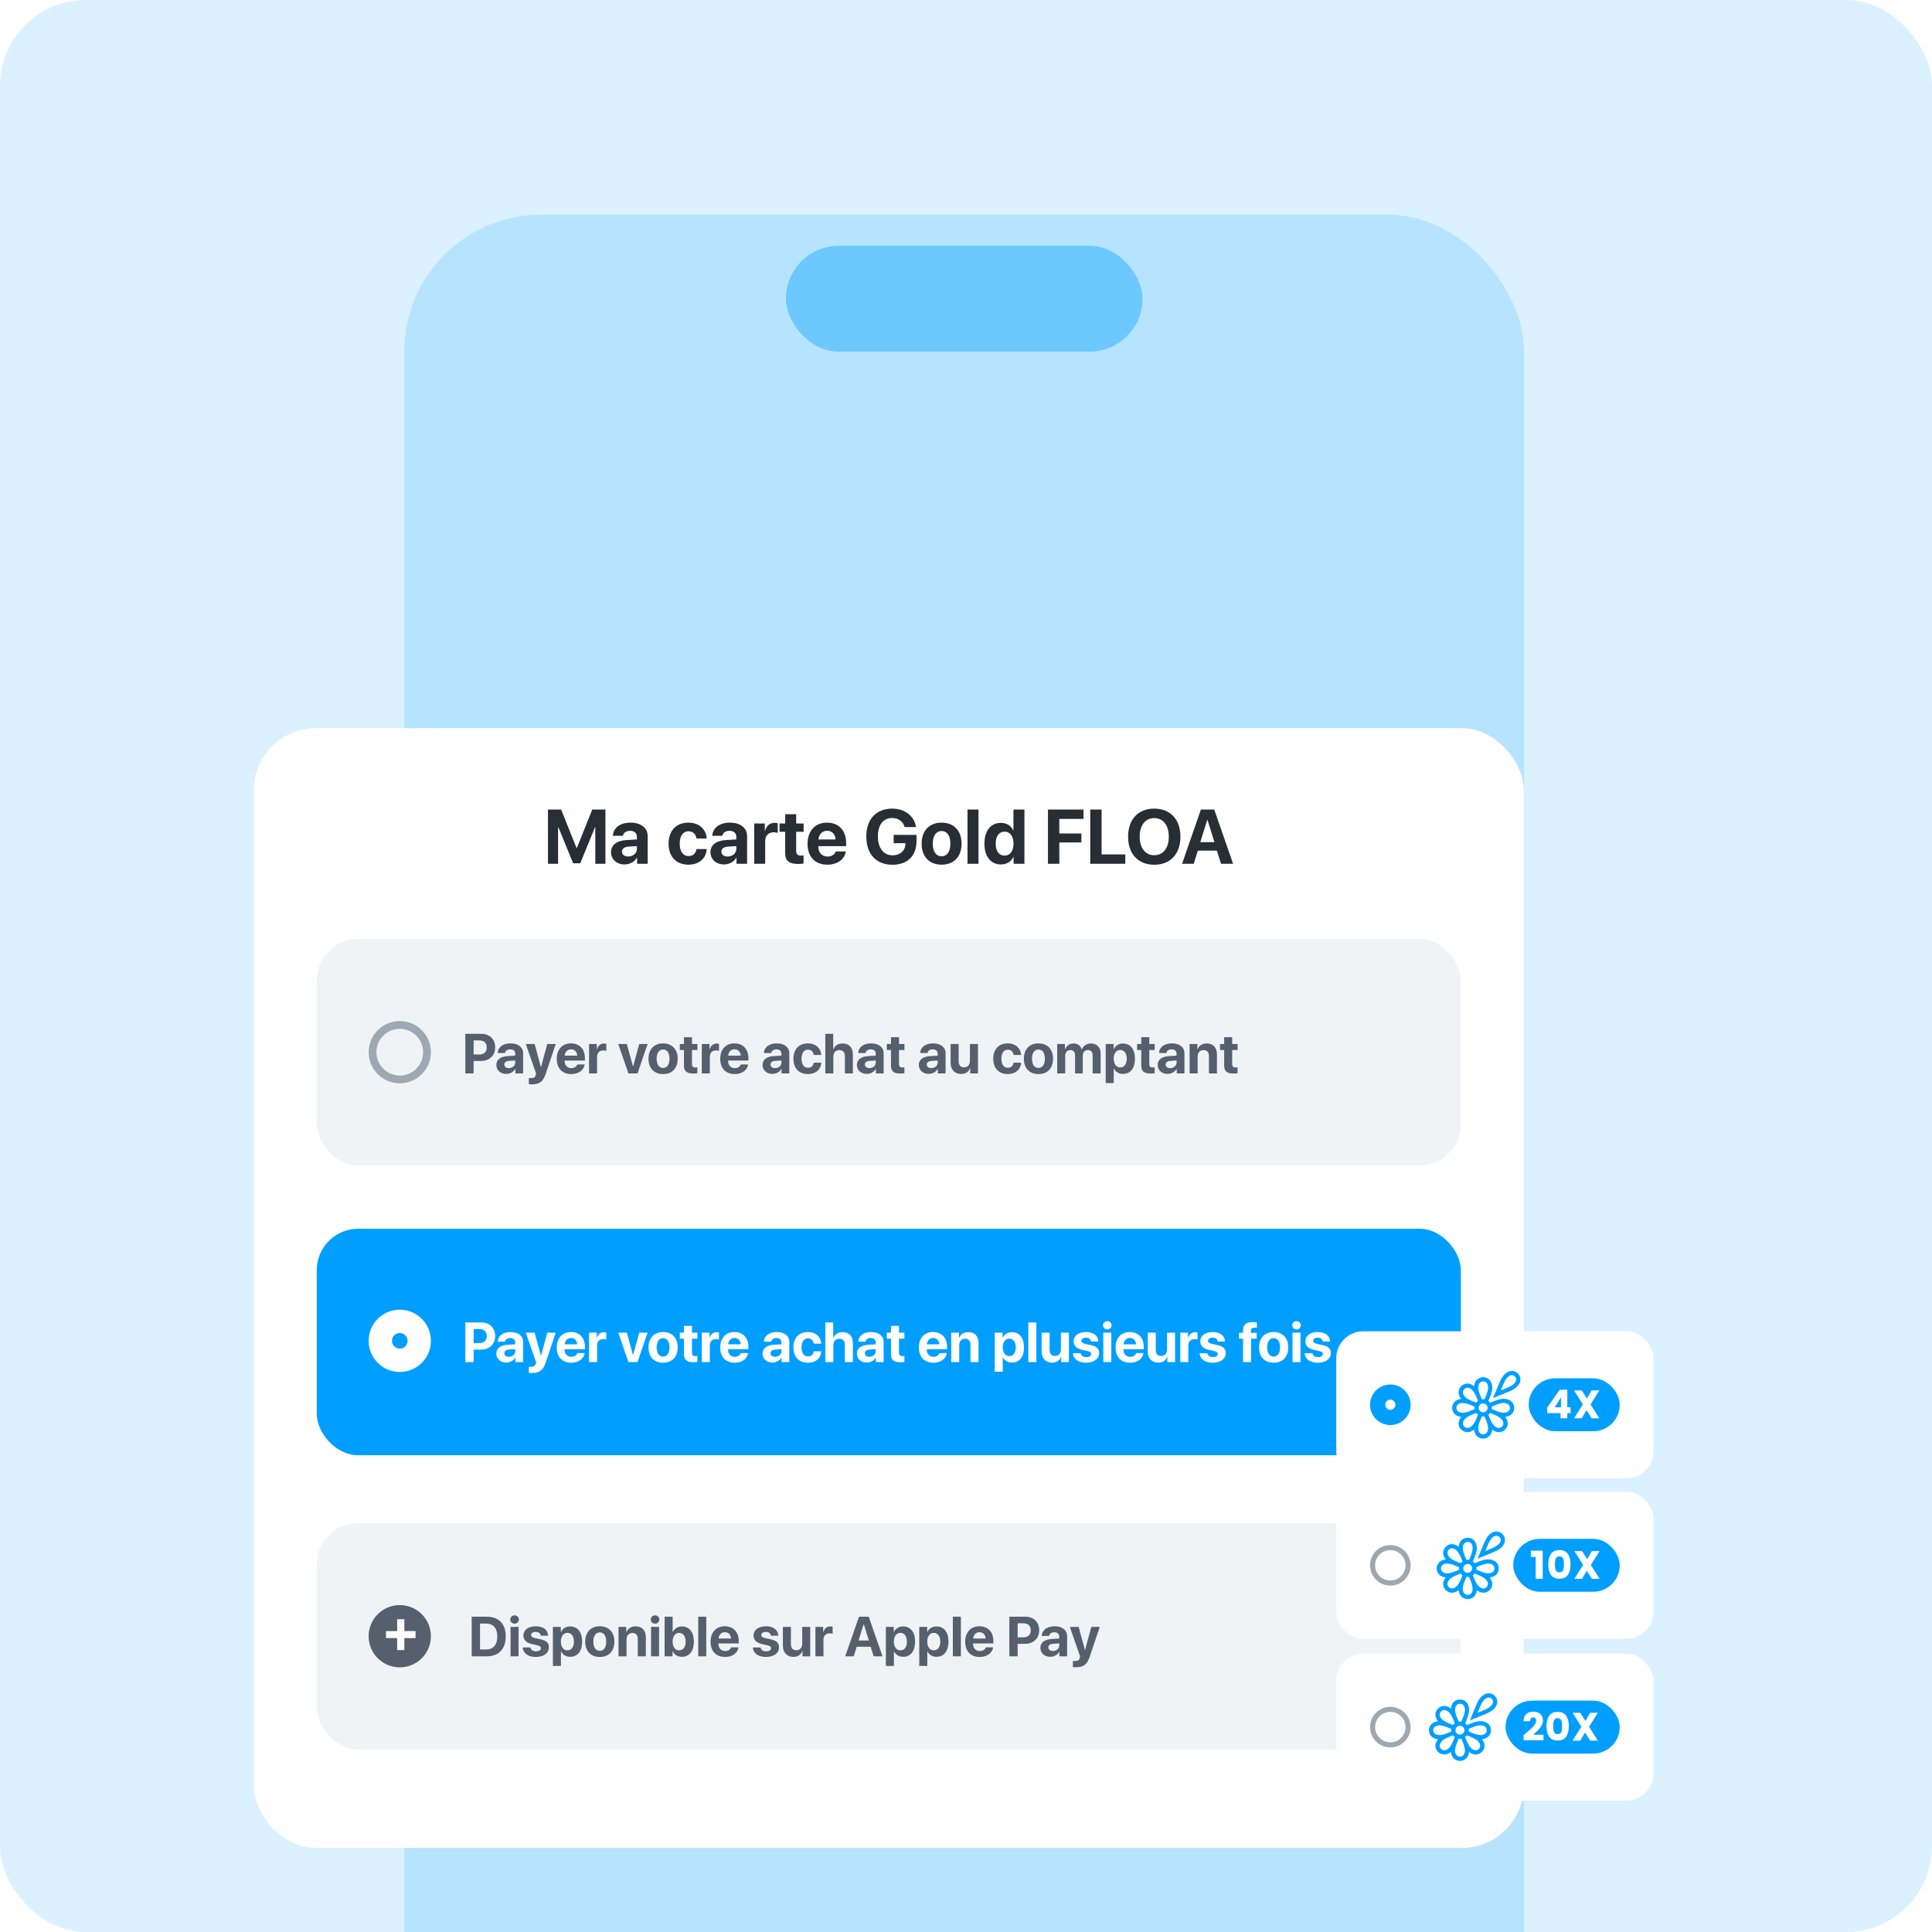 <svg width="500" height="500" viewBox="0 0 500 500" fill="none" xmlns="http://www.w3.org/2000/svg">
<g clip-path="url(#clip0_241_138)">
<rect width="500" height="500" rx="22.222" fill="#DBF1FF"/>
<rect x="104.629" y="55.555" width="289.815" height="628.301" rx="35.397" fill="#B6E4FF"/>
<rect x="203.446" y="63.667" width="92.18" height="27.285" rx="13.643" fill="#49BAFF"/>
<rect x="203.446" y="63.667" width="92.18" height="27.285" rx="13.643" fill="#6DC8FF"/>
<g filter="url(#filter0_d_241_138)">
<rect x="86.111" y="136" width="328.704" height="289.815" rx="16.114" fill="white"/>
<path d="M177.122 171.114H174.505V161.636H174.427L170.612 170.978H168.763L164.949 161.636H164.871V171.114H162.254V157.073H165.659L169.649 167.027H169.727L173.716 157.073H177.122V171.114ZM183.009 169.226C184.245 169.226 185.267 168.419 185.267 167.29V166.531L183.068 166.667C182.007 166.745 181.404 167.222 181.404 167.961C181.404 168.74 182.046 169.226 183.009 169.226ZM182.075 171.28C180.09 171.28 178.582 169.995 178.582 168.117C178.582 166.22 180.041 165.12 182.639 164.964L185.267 164.809V164.118C185.267 163.145 184.586 162.58 183.515 162.58C182.455 162.58 181.783 163.106 181.647 163.875H179.049C179.156 161.851 180.878 160.459 183.642 160.459C186.318 160.459 188.06 161.841 188.06 163.943V171.114H185.315V169.518H185.257C184.673 170.628 183.379 171.28 182.075 171.28ZM203.327 164.565H200.69C200.525 163.466 199.795 162.687 198.627 162.687C197.226 162.687 196.35 163.875 196.35 165.889C196.35 167.942 197.226 169.11 198.637 169.11C199.775 169.11 200.515 168.429 200.69 167.29H203.337C203.191 169.752 201.352 171.338 198.608 171.338C195.465 171.338 193.47 169.295 193.47 165.889C193.47 162.541 195.465 160.459 198.588 160.459C201.41 160.459 203.201 162.201 203.327 164.565ZM208.737 169.226C209.973 169.226 210.995 168.419 210.995 167.29V166.531L208.796 166.667C207.735 166.745 207.132 167.222 207.132 167.961C207.132 168.74 207.774 169.226 208.737 169.226ZM207.803 171.28C205.818 171.28 204.31 169.995 204.31 168.117C204.31 166.22 205.769 165.12 208.368 164.964L210.995 164.809V164.118C210.995 163.145 210.314 162.58 209.243 162.58C208.183 162.58 207.511 163.106 207.375 163.875H204.777C204.884 161.851 206.606 160.459 209.37 160.459C212.046 160.459 213.788 161.841 213.788 163.943V171.114H211.044V169.518H210.985C210.401 170.628 209.107 171.28 207.803 171.28ZM215.627 171.114V160.683H218.371V162.561H218.429C218.799 161.238 219.684 160.517 220.911 160.517C221.241 160.517 221.524 160.566 221.718 160.624V163.125C221.485 163.028 221.095 162.96 220.687 162.96C219.286 162.96 218.468 163.816 218.468 165.286V171.114H215.627ZM223.645 158.279H226.486V160.683H228.413V162.824H226.486V167.816C226.486 168.613 226.876 168.993 227.712 168.993C227.965 168.993 228.228 168.973 228.403 168.944V171.036C228.111 171.105 227.625 171.153 227.051 171.153C224.599 171.153 223.645 170.336 223.645 168.302V162.824H222.176V160.683H223.645V158.279ZM234.495 162.561C233.249 162.561 232.354 163.505 232.257 164.809H236.684C236.626 163.476 235.76 162.561 234.495 162.561ZM236.723 167.923H239.331C239.02 169.966 237.151 171.338 234.573 171.338C231.361 171.338 229.435 169.285 229.435 165.947C229.435 162.619 231.381 160.459 234.466 160.459C237.502 160.459 239.418 162.512 239.418 165.684V166.551H232.227V166.726C232.227 168.214 233.171 169.236 234.621 169.236C235.662 169.236 236.46 168.72 236.723 167.923ZM257.634 165.217C257.634 169.042 255.319 171.358 251.407 171.358C247.213 171.358 244.644 168.613 244.644 164.05C244.644 159.554 247.213 156.829 251.339 156.829C254.618 156.829 257.09 158.766 257.508 161.607H254.56C254.131 160.138 252.935 159.262 251.348 159.262C249.032 159.262 247.641 161.023 247.641 164.011C247.641 167.057 249.12 168.915 251.455 168.915C253.372 168.915 254.706 167.738 254.764 165.996L254.774 165.772H251.718V163.631H257.634V165.217ZM264.125 171.338C260.972 171.338 258.958 169.314 258.958 165.889C258.958 162.512 261.001 160.459 264.125 160.459C267.248 160.459 269.292 162.503 269.292 165.889C269.292 169.324 267.278 171.338 264.125 171.338ZM264.125 169.168C265.516 169.168 266.402 167.991 266.402 165.899C266.402 163.826 265.507 162.629 264.125 162.629C262.743 162.629 261.838 163.826 261.838 165.899C261.838 167.991 262.724 169.168 264.125 169.168ZM270.829 171.114V157.073H273.671V171.114H270.829ZM279.461 171.28C276.853 171.28 275.208 169.217 275.208 165.879C275.208 162.571 276.862 160.517 279.48 160.517C280.988 160.517 282.156 161.315 282.662 162.473H282.72V157.073H285.562V171.114H282.759V169.324H282.711C282.205 170.472 280.998 171.28 279.461 171.28ZM280.424 162.794C278.993 162.794 278.118 163.991 278.118 165.899C278.118 167.816 278.993 168.993 280.424 168.993C281.835 168.993 282.74 167.806 282.74 165.899C282.74 164.001 281.835 162.794 280.424 162.794ZM294.592 171.114H291.653V157.073H300.849V159.496H294.592V163.262H300.304V165.587H294.592V171.114ZM311.669 168.682V171.114H302.591V157.073H305.529V168.682H311.669ZM319.162 156.829C323.317 156.829 325.935 159.622 325.935 164.098C325.935 168.565 323.317 171.358 319.162 171.358C314.997 171.358 312.389 168.565 312.389 164.098C312.389 159.622 314.997 156.829 319.162 156.829ZM319.162 159.282C316.866 159.282 315.387 161.15 315.387 164.098C315.387 167.037 316.856 168.896 319.162 168.896C321.459 168.896 322.928 167.037 322.928 164.098C322.928 161.15 321.459 159.282 319.162 159.282ZM336.444 171.114L335.374 167.708H330.44L329.37 171.114H326.353L331.228 157.073H334.683L339.567 171.114H336.444ZM332.873 159.758L331.073 165.509H334.741L332.941 159.758H332.873Z" fill="#272E35"/>
<rect x="102.414" y="265.556" width="296.098" height="58.625" rx="10.743" fill="#009FFF"/>
<circle cx="123.899" cy="294.572" r="5.036" transform="rotate(90 123.899 294.572)" stroke="white" stroke-width="6.043"/>
<path d="M140.865 289.819H145.036C147.139 289.819 148.589 291.219 148.589 293.329C148.589 295.432 147.09 296.839 144.93 296.839H143.011V300.072H140.865V289.819ZM143.011 291.517V295.162H144.461C145.69 295.162 146.408 294.509 146.408 293.336C146.408 292.171 145.697 291.517 144.468 291.517H143.011ZM152.127 298.694C153.03 298.694 153.776 298.104 153.776 297.28V296.726L152.17 296.825C151.396 296.882 150.955 297.23 150.955 297.77C150.955 298.339 151.424 298.694 152.127 298.694ZM151.445 300.193C149.996 300.193 148.894 299.255 148.894 297.884C148.894 296.498 149.96 295.695 151.857 295.582L153.776 295.468V294.963C153.776 294.253 153.278 293.841 152.497 293.841C151.722 293.841 151.232 294.225 151.133 294.786H149.236C149.314 293.308 150.571 292.292 152.589 292.292C154.543 292.292 155.815 293.301 155.815 294.836V300.072H153.811V298.907H153.769C153.342 299.717 152.397 300.193 151.445 300.193ZM158.089 302.893C158.018 302.893 157.371 302.886 157.307 302.872V301.273C157.371 301.287 157.748 301.287 157.826 301.287C158.586 301.287 158.963 301.046 159.105 300.442C159.105 300.413 159.183 300.108 159.169 300.079L156.519 292.455H158.799L160.419 298.41H160.455L162.075 292.455H164.263L161.642 300.243C160.988 302.197 160.036 302.893 158.089 302.893ZM168.221 293.827C167.312 293.827 166.658 294.516 166.587 295.468H169.82C169.777 294.495 169.145 293.827 168.221 293.827ZM169.848 297.742H171.753C171.525 299.234 170.161 300.236 168.278 300.236C165.933 300.236 164.526 298.736 164.526 296.299C164.526 293.869 165.947 292.292 168.2 292.292C170.417 292.292 171.817 293.791 171.817 296.107V296.74H166.566V296.868C166.566 297.955 167.255 298.701 168.314 298.701C169.074 298.701 169.656 298.324 169.848 297.742ZM172.889 300.072V292.455H174.893V293.827H174.936C175.206 292.86 175.852 292.334 176.748 292.334C176.989 292.334 177.195 292.37 177.337 292.413V294.239C177.167 294.168 176.883 294.118 176.584 294.118C175.561 294.118 174.964 294.743 174.964 295.816V300.072H172.889ZM188.038 292.455L185.423 300.072H183.079L180.442 292.455H182.666L184.251 298.239H184.294L185.871 292.455H188.038ZM192.046 300.236C189.743 300.236 188.273 298.758 188.273 296.257C188.273 293.791 189.765 292.292 192.046 292.292C194.326 292.292 195.819 293.784 195.819 296.257C195.819 298.765 194.348 300.236 192.046 300.236ZM192.046 298.651C193.062 298.651 193.708 297.791 193.708 296.264C193.708 294.75 193.055 293.876 192.046 293.876C191.037 293.876 190.376 294.75 190.376 296.264C190.376 297.791 191.022 298.651 192.046 298.651ZM197.446 290.7H199.521V292.455H200.927V294.018H199.521V297.664C199.521 298.246 199.805 298.523 200.416 298.523C200.601 298.523 200.792 298.509 200.92 298.488V300.015C200.707 300.065 200.352 300.101 199.933 300.101C198.142 300.101 197.446 299.504 197.446 298.019V294.018H196.373V292.455H197.446V290.7ZM202.064 300.072V292.455H204.068V293.827H204.111C204.381 292.86 205.027 292.334 205.922 292.334C206.164 292.334 206.37 292.37 206.512 292.413V294.239C206.342 294.168 206.057 294.118 205.759 294.118C204.736 294.118 204.139 294.743 204.139 295.816V300.072H202.064ZM210.527 293.827C209.617 293.827 208.964 294.516 208.893 295.468H212.126C212.083 294.495 211.45 293.827 210.527 293.827ZM212.154 297.742H214.058C213.831 299.234 212.467 300.236 210.584 300.236C208.239 300.236 206.832 298.736 206.832 296.299C206.832 293.869 208.253 292.292 210.505 292.292C212.722 292.292 214.122 293.791 214.122 296.107V296.74H208.871V296.868C208.871 297.955 209.56 298.701 210.619 298.701C211.379 298.701 211.962 298.324 212.154 297.742ZM221.021 298.694C221.924 298.694 222.67 298.104 222.67 297.28V296.726L221.064 296.825C220.29 296.882 219.849 297.23 219.849 297.77C219.849 298.339 220.318 298.694 221.021 298.694ZM220.339 300.193C218.89 300.193 217.789 299.255 217.789 297.884C217.789 296.498 218.854 295.695 220.751 295.582L222.67 295.468V294.963C222.67 294.253 222.173 293.841 221.391 293.841C220.616 293.841 220.126 294.225 220.027 294.786H218.13C218.208 293.308 219.465 292.292 221.483 292.292C223.437 292.292 224.709 293.301 224.709 294.836V300.072H222.705V298.907H222.663C222.237 299.717 221.291 300.193 220.339 300.193ZM232.973 295.29H231.047C230.926 294.487 230.394 293.919 229.541 293.919C228.518 293.919 227.878 294.786 227.878 296.257C227.878 297.756 228.518 298.609 229.548 298.609C230.379 298.609 230.919 298.111 231.047 297.28H232.98C232.873 299.078 231.53 300.236 229.527 300.236C227.232 300.236 225.775 298.744 225.775 296.257C225.775 293.812 227.232 292.292 229.512 292.292C231.573 292.292 232.88 293.564 232.973 295.29ZM234.031 300.072V289.819H236.071V293.812H236.113C236.518 292.853 237.35 292.313 238.508 292.313C240.199 292.313 241.165 293.407 241.165 295.17V300.072H239.091V295.61C239.091 294.63 238.607 294.033 237.662 294.033C236.682 294.033 236.106 294.722 236.106 295.724V300.072H234.031ZM245.436 298.694C246.338 298.694 247.084 298.104 247.084 297.28V296.726L245.478 296.825C244.704 296.882 244.263 297.23 244.263 297.77C244.263 298.339 244.732 298.694 245.436 298.694ZM244.754 300.193C243.304 300.193 242.203 299.255 242.203 297.884C242.203 296.498 243.269 295.695 245.166 295.582L247.084 295.468V294.963C247.084 294.253 246.587 293.841 245.805 293.841C245.031 293.841 244.54 294.225 244.441 294.786H242.544C242.622 293.308 243.88 292.292 245.898 292.292C247.852 292.292 249.123 293.301 249.123 294.836V300.072H247.12V298.907H247.077C246.651 299.717 245.706 300.193 244.754 300.193ZM251.021 290.7H253.095V292.455H254.502V294.018H253.095V297.664C253.095 298.246 253.38 298.523 253.991 298.523C254.175 298.523 254.367 298.509 254.495 298.488V300.015C254.282 300.065 253.927 300.101 253.507 300.101C251.717 300.101 251.021 299.504 251.021 298.019V294.018H249.948V292.455H251.021V290.7ZM261.942 293.827C261.032 293.827 260.378 294.516 260.307 295.468H263.54C263.498 294.495 262.865 293.827 261.942 293.827ZM263.569 297.742H265.473C265.246 299.234 263.881 300.236 261.998 300.236C259.654 300.236 258.247 298.736 258.247 296.299C258.247 293.869 259.668 292.292 261.92 292.292C264.137 292.292 265.537 293.791 265.537 296.107V296.74H260.286V296.868C260.286 297.955 260.975 298.701 262.034 298.701C262.794 298.701 263.377 298.324 263.569 297.742ZM266.61 300.072V292.455H268.614V293.812H268.656C269.061 292.867 269.864 292.313 271.036 292.313C272.728 292.313 273.68 293.379 273.68 295.162V300.072H271.605V295.596C271.605 294.601 271.136 294.033 270.205 294.033C269.274 294.033 268.685 294.715 268.685 295.702V300.072H266.61ZM282.327 292.334C284.26 292.334 285.446 293.805 285.446 296.264C285.446 298.715 284.267 300.193 282.362 300.193C281.254 300.193 280.401 299.653 279.996 298.793H279.954V302.559H277.879V292.455H279.925V293.784H279.968C280.38 292.889 281.226 292.334 282.327 292.334ZM281.631 298.523C282.668 298.523 283.322 297.649 283.322 296.264C283.322 294.885 282.668 293.997 281.631 293.997C280.615 293.997 279.947 294.9 279.947 296.264C279.947 297.642 280.615 298.523 281.631 298.523ZM286.569 300.072V289.819H288.644V300.072H286.569ZM297.078 292.455V300.072H295.074V298.701H295.031C294.655 299.66 293.902 300.214 292.751 300.214C291.102 300.214 290.008 299.141 290.008 297.365V292.455H292.083V296.932C292.083 297.948 292.587 298.488 293.504 298.488C294.427 298.488 295.003 297.827 295.003 296.818V292.455H297.078ZM298.3 294.693C298.3 293.244 299.558 292.292 301.512 292.292C303.423 292.292 304.666 293.258 304.695 294.736H302.783C302.741 294.125 302.251 293.748 301.483 293.748C300.766 293.748 300.297 294.075 300.297 294.566C300.297 294.942 300.623 295.198 301.291 295.354L302.748 295.667C304.276 296.008 304.894 296.612 304.894 297.749C304.894 299.248 303.515 300.236 301.504 300.236C299.472 300.236 298.222 299.255 298.108 297.77H300.133C300.233 298.41 300.737 298.779 301.561 298.779C302.35 298.779 302.826 298.466 302.826 297.969C302.826 297.585 302.57 297.372 301.888 297.209L300.481 296.896C299.039 296.569 298.3 295.816 298.3 294.693ZM305.967 300.072V292.455H308.041V300.072H305.967ZM307.004 291.617C306.379 291.617 305.896 291.141 305.896 290.544C305.896 289.94 306.379 289.471 307.004 289.471C307.629 289.471 308.112 289.94 308.112 290.544C308.112 291.141 307.629 291.617 307.004 291.617ZM312.845 293.827C311.935 293.827 311.282 294.516 311.21 295.468H314.443C314.401 294.495 313.768 293.827 312.845 293.827ZM314.472 297.742H316.376C316.149 299.234 314.784 300.236 312.902 300.236C310.557 300.236 309.15 298.736 309.15 296.299C309.15 293.869 310.571 292.292 312.823 292.292C315.04 292.292 316.44 293.791 316.44 296.107V296.74H311.189V296.868C311.189 297.955 311.878 298.701 312.937 298.701C313.697 298.701 314.28 298.324 314.472 297.742ZM324.547 292.455V300.072H322.544V298.701H322.501C322.124 299.66 321.371 300.214 320.22 300.214C318.572 300.214 317.477 299.141 317.477 297.365V292.455H319.552V296.932C319.552 297.948 320.057 298.488 320.973 298.488C321.897 298.488 322.473 297.827 322.473 296.818V292.455H324.547ZM325.897 300.072V292.455H327.901V293.827H327.944C328.214 292.86 328.86 292.334 329.756 292.334C329.997 292.334 330.203 292.37 330.345 292.413V294.239C330.175 294.168 329.891 294.118 329.592 294.118C328.569 294.118 327.972 294.743 327.972 295.816V300.072H325.897ZM331.07 294.693C331.07 293.244 332.328 292.292 334.282 292.292C336.193 292.292 337.437 293.258 337.465 294.736H335.554C335.511 294.125 335.021 293.748 334.253 293.748C333.536 293.748 333.067 294.075 333.067 294.566C333.067 294.942 333.394 295.198 334.061 295.354L335.518 295.667C337.046 296.008 337.664 296.612 337.664 297.749C337.664 299.248 336.285 300.236 334.275 300.236C332.242 300.236 330.992 299.255 330.878 297.77H332.903C333.003 298.41 333.507 298.779 334.331 298.779C335.12 298.779 335.596 298.466 335.596 297.969C335.596 297.585 335.34 297.372 334.658 297.209L333.251 296.896C331.809 296.569 331.07 295.816 331.07 294.693ZM342.14 300.072V294.018H341.103V292.491H342.14V291.915C342.14 290.423 342.844 289.727 344.649 289.727C345.032 289.727 345.466 289.769 345.707 289.819V291.191C345.558 291.162 345.352 291.148 345.146 291.148C344.464 291.148 344.165 291.446 344.165 291.986V292.491H345.679V294.018H344.215V300.072H342.14ZM350.056 300.236C347.754 300.236 346.283 298.758 346.283 296.257C346.283 293.791 347.775 292.292 350.056 292.292C352.337 292.292 353.829 293.784 353.829 296.257C353.829 298.765 352.358 300.236 350.056 300.236ZM350.056 298.651C351.072 298.651 351.718 297.791 351.718 296.264C351.718 294.75 351.065 293.876 350.056 293.876C349.047 293.876 348.386 294.75 348.386 296.264C348.386 297.791 349.033 298.651 350.056 298.651ZM354.937 300.072V292.455H357.012V300.072H354.937ZM355.975 291.617C355.349 291.617 354.866 291.141 354.866 290.544C354.866 289.94 355.349 289.471 355.975 289.471C356.6 289.471 357.083 289.94 357.083 290.544C357.083 291.141 356.6 291.617 355.975 291.617ZM358.27 294.693C358.27 293.244 359.527 292.292 361.481 292.292C363.393 292.292 364.636 293.258 364.664 294.736H362.753C362.71 294.125 362.22 293.748 361.453 293.748C360.735 293.748 360.266 294.075 360.266 294.566C360.266 294.942 360.593 295.198 361.261 295.354L362.718 295.667C364.245 296.008 364.863 296.612 364.863 297.749C364.863 299.248 363.485 300.236 361.474 300.236C359.442 300.236 358.191 299.255 358.078 297.77H360.103C360.202 298.41 360.707 298.779 361.531 298.779C362.32 298.779 362.796 298.466 362.796 297.969C362.796 297.585 362.54 297.372 361.858 297.209L360.451 296.896C359.009 296.569 358.27 295.816 358.27 294.693Z" fill="white"/>
<rect x="102.414" y="190.556" width="296.098" height="58.622" rx="10.743" fill="#F0F3F5"/>
<circle cx="123.9" cy="219.867" r="7.05" transform="rotate(90 123.9 219.867)" stroke="#9EA8B3" stroke-width="2.014"/>
<path d="M140.866 215.114H145.037C147.14 215.114 148.59 216.513 148.59 218.624C148.59 220.727 147.091 222.134 144.931 222.134H143.012V225.367H140.866V215.114ZM143.012 216.812V220.457H144.462C145.691 220.457 146.409 219.803 146.409 218.631C146.409 217.465 145.698 216.812 144.469 216.812H143.012ZM152.128 223.988C153.031 223.988 153.777 223.399 153.777 222.574V222.02L152.171 222.12C151.397 222.176 150.956 222.525 150.956 223.065C150.956 223.633 151.425 223.988 152.128 223.988ZM151.446 225.487C149.997 225.487 148.895 224.55 148.895 223.178C148.895 221.793 149.961 220.99 151.858 220.876L153.777 220.762V220.258C153.777 219.547 153.279 219.135 152.498 219.135C151.723 219.135 151.233 219.519 151.134 220.08H149.236C149.315 218.602 150.572 217.586 152.59 217.586C154.544 217.586 155.816 218.595 155.816 220.13V225.367H153.812V224.201H153.77C153.343 225.011 152.398 225.487 151.446 225.487ZM158.09 228.188C158.019 228.188 157.372 228.18 157.308 228.166V226.568C157.372 226.582 157.749 226.582 157.827 226.582C158.587 226.582 158.964 226.34 159.106 225.736C159.106 225.708 159.184 225.402 159.17 225.374L156.52 217.75H158.8L160.42 223.704H160.456L162.076 217.75H164.264L161.643 225.537C160.989 227.491 160.037 228.188 158.09 228.188ZM168.222 219.121C167.313 219.121 166.659 219.81 166.588 220.762H169.821C169.778 219.789 169.146 219.121 168.222 219.121ZM169.849 223.036H171.754C171.526 224.528 170.162 225.53 168.279 225.53C165.934 225.53 164.527 224.031 164.527 221.594C164.527 219.164 165.948 217.586 168.201 217.586C170.418 217.586 171.817 219.086 171.817 221.402V222.034H166.567V222.162C166.567 223.249 167.256 223.995 168.315 223.995C169.075 223.995 169.657 223.619 169.849 223.036ZM172.89 225.367V217.75H174.894V219.121H174.937C175.207 218.155 175.853 217.629 176.749 217.629C176.99 217.629 177.196 217.664 177.338 217.707V219.533C177.168 219.462 176.884 219.412 176.585 219.412C175.562 219.412 174.965 220.038 174.965 221.111V225.367H172.89ZM188.039 217.75L185.424 225.367H183.08L180.443 217.75H182.667L184.252 223.534H184.295L185.872 217.75H188.039ZM192.047 225.53C189.744 225.53 188.274 224.052 188.274 221.551C188.274 219.086 189.766 217.586 192.047 217.586C194.327 217.586 195.82 219.078 195.82 221.551C195.82 224.059 194.349 225.53 192.047 225.53ZM192.047 223.946C193.063 223.946 193.709 223.086 193.709 221.558C193.709 220.045 193.056 219.171 192.047 219.171C191.038 219.171 190.377 220.045 190.377 221.558C190.377 223.086 191.023 223.946 192.047 223.946ZM197.447 215.995H199.521V217.75H200.928V219.313H199.521V222.958C199.521 223.541 199.806 223.818 200.417 223.818C200.602 223.818 200.793 223.804 200.921 223.782V225.31C200.708 225.36 200.353 225.395 199.934 225.395C198.143 225.395 197.447 224.798 197.447 223.313V219.313H196.374V217.75H197.447V215.995ZM202.065 225.367V217.75H204.069V219.121H204.112C204.382 218.155 205.028 217.629 205.923 217.629C206.165 217.629 206.371 217.664 206.513 217.707V219.533C206.343 219.462 206.058 219.412 205.76 219.412C204.737 219.412 204.14 220.038 204.14 221.111V225.367H202.065ZM210.528 219.121C209.618 219.121 208.965 219.81 208.894 220.762H212.126C212.084 219.789 211.451 219.121 210.528 219.121ZM212.155 223.036H214.059C213.832 224.528 212.468 225.53 210.585 225.53C208.24 225.53 206.833 224.031 206.833 221.594C206.833 219.164 208.254 217.586 210.506 217.586C212.723 217.586 214.123 219.086 214.123 221.402V222.034H208.872V222.162C208.872 223.249 209.561 223.995 210.62 223.995C211.38 223.995 211.963 223.619 212.155 223.036ZM221.022 223.988C221.925 223.988 222.671 223.399 222.671 222.574V222.02L221.065 222.12C220.291 222.176 219.85 222.525 219.85 223.065C219.85 223.633 220.319 223.988 221.022 223.988ZM220.34 225.487C218.891 225.487 217.789 224.55 217.789 223.178C217.789 221.793 218.855 220.99 220.752 220.876L222.671 220.762V220.258C222.671 219.547 222.174 219.135 221.392 219.135C220.617 219.135 220.127 219.519 220.028 220.08H218.131C218.209 218.602 219.466 217.586 221.484 217.586C223.438 217.586 224.71 218.595 224.71 220.13V225.367H222.706V224.201H222.664C222.237 225.011 221.292 225.487 220.34 225.487ZM232.974 220.585H231.048C230.927 219.782 230.394 219.213 229.542 219.213C228.519 219.213 227.879 220.08 227.879 221.551C227.879 223.05 228.519 223.903 229.549 223.903C230.38 223.903 230.92 223.406 231.048 222.574H232.981C232.874 224.372 231.531 225.53 229.528 225.53C227.233 225.53 225.776 224.038 225.776 221.551C225.776 219.107 227.233 217.586 229.513 217.586C231.574 217.586 232.881 218.858 232.974 220.585ZM234.032 225.367V215.114H236.072V219.107H236.114C236.519 218.148 237.351 217.608 238.509 217.608C240.2 217.608 241.166 218.702 241.166 220.464V225.367H239.092V220.905C239.092 219.924 238.608 219.327 237.663 219.327C236.683 219.327 236.107 220.016 236.107 221.018V225.367H234.032ZM245.437 223.988C246.339 223.988 247.085 223.399 247.085 222.574V222.02L245.479 222.12C244.705 222.176 244.264 222.525 244.264 223.065C244.264 223.633 244.733 223.988 245.437 223.988ZM244.755 225.487C243.305 225.487 242.204 224.55 242.204 223.178C242.204 221.793 243.269 220.99 245.167 220.876L247.085 220.762V220.258C247.085 219.547 246.588 219.135 245.806 219.135C245.032 219.135 244.541 219.519 244.442 220.08H242.545C242.623 218.602 243.881 217.586 245.898 217.586C247.852 217.586 249.124 218.595 249.124 220.13V225.367H247.121V224.201H247.078C246.652 225.011 245.707 225.487 244.755 225.487ZM251.022 215.995H253.096V217.75H254.503V219.313H253.096V222.958C253.096 223.541 253.38 223.818 253.992 223.818C254.176 223.818 254.368 223.804 254.496 223.782V225.31C254.283 225.36 253.928 225.395 253.508 225.395C251.718 225.395 251.022 224.798 251.022 223.313V219.313H249.949V217.75H251.022V215.995ZM261.466 223.988C262.369 223.988 263.115 223.399 263.115 222.574V222.02L261.509 222.12C260.735 222.176 260.294 222.525 260.294 223.065C260.294 223.633 260.763 223.988 261.466 223.988ZM260.784 225.487C259.335 225.487 258.233 224.55 258.233 223.178C258.233 221.793 259.299 220.99 261.196 220.876L263.115 220.762V220.258C263.115 219.547 262.618 219.135 261.836 219.135C261.061 219.135 260.571 219.519 260.472 220.08H258.575C258.653 218.602 259.91 217.586 261.928 217.586C263.882 217.586 265.154 218.595 265.154 220.13V225.367H263.15V224.201H263.108C262.681 225.011 261.736 225.487 260.784 225.487ZM273.531 217.75V225.367H271.528V223.995H271.485C271.108 224.955 270.355 225.509 269.204 225.509C267.556 225.509 266.462 224.436 266.462 222.66V217.75H268.536V222.226C268.536 223.242 269.041 223.782 269.957 223.782C270.881 223.782 271.457 223.121 271.457 222.112V217.75H273.531ZM284.687 220.585H282.761C282.641 219.782 282.108 219.213 281.255 219.213C280.232 219.213 279.592 220.08 279.592 221.551C279.592 223.05 280.232 223.903 281.262 223.903C282.093 223.903 282.633 223.406 282.761 222.574H284.694C284.587 224.372 283.245 225.53 281.241 225.53C278.946 225.53 277.489 224.038 277.489 221.551C277.489 219.107 278.946 217.586 281.227 217.586C283.287 217.586 284.595 218.858 284.687 220.585ZM289.192 225.53C286.89 225.53 285.419 224.052 285.419 221.551C285.419 219.086 286.911 217.586 289.192 217.586C291.473 217.586 292.965 219.078 292.965 221.551C292.965 224.059 291.494 225.53 289.192 225.53ZM289.192 223.946C290.208 223.946 290.854 223.086 290.854 221.558C290.854 220.045 290.201 219.171 289.192 219.171C288.183 219.171 287.522 220.045 287.522 221.558C287.522 223.086 288.169 223.946 289.192 223.946ZM294.038 225.367V217.75H296.041V219.128H296.084C296.404 218.212 297.221 217.608 298.258 217.608C299.36 217.608 300.127 218.176 300.383 219.171H300.425C300.766 218.212 301.676 217.608 302.792 217.608C304.284 217.608 305.286 218.631 305.286 220.166V225.367H303.211V220.684C303.211 219.803 302.77 219.32 301.967 219.32C301.179 219.32 300.66 219.896 300.66 220.741V225.367H298.663V220.62C298.663 219.803 298.201 219.32 297.434 219.32C296.645 219.32 296.112 219.917 296.112 220.769V225.367H294.038ZM311.048 217.629C312.981 217.629 314.167 219.1 314.167 221.558C314.167 224.01 312.988 225.487 311.084 225.487C309.975 225.487 309.122 224.947 308.717 224.088H308.675V227.854H306.6V217.75H308.646V219.078H308.689C309.101 218.183 309.947 217.629 311.048 217.629ZM310.352 223.818C311.389 223.818 312.043 222.944 312.043 221.558C312.043 220.18 311.389 219.292 310.352 219.292C309.336 219.292 308.668 220.194 308.668 221.558C308.668 222.937 309.336 223.818 310.352 223.818ZM315.794 215.995H317.869V217.75H319.276V219.313H317.869V222.958C317.869 223.541 318.153 223.818 318.764 223.818C318.949 223.818 319.141 223.804 319.269 223.782V225.31C319.056 225.36 318.701 225.395 318.281 225.395C316.491 225.395 315.794 224.798 315.794 223.313V219.313H314.722V217.75H315.794V215.995ZM323.284 223.988C324.186 223.988 324.932 223.399 324.932 222.574V222.02L323.326 222.12C322.552 222.176 322.111 222.525 322.111 223.065C322.111 223.633 322.58 223.988 323.284 223.988ZM322.601 225.487C321.152 225.487 320.051 224.55 320.051 223.178C320.051 221.793 321.116 220.99 323.014 220.876L324.932 220.762V220.258C324.932 219.547 324.435 219.135 323.653 219.135C322.879 219.135 322.388 219.519 322.289 220.08H320.392C320.47 218.602 321.727 217.586 323.745 217.586C325.699 217.586 326.971 218.595 326.971 220.13V225.367H324.968V224.201H324.925C324.499 225.011 323.554 225.487 322.601 225.487ZM328.314 225.367V217.75H330.318V219.107H330.361C330.766 218.162 331.568 217.608 332.741 217.608C334.432 217.608 335.384 218.673 335.384 220.457V225.367H333.309V220.89C333.309 219.896 332.84 219.327 331.909 219.327C330.979 219.327 330.389 220.009 330.389 220.997V225.367H328.314ZM337.253 215.995H339.328V217.75H340.734V219.313H339.328V222.958C339.328 223.541 339.612 223.818 340.223 223.818C340.408 223.818 340.599 223.804 340.727 223.782V225.31C340.514 225.36 340.159 225.395 339.74 225.395C337.949 225.395 337.253 224.798 337.253 223.313V219.313H336.18V217.75H337.253V215.995Z" fill="#555F6D"/>
<rect x="102.414" y="341.705" width="296.098" height="58.622" rx="10.743" fill="#F0F3F5"/>
<circle cx="123.9" cy="371.016" r="7.05" transform="rotate(90 123.9 371.016)" fill="#555F6D" stroke="#555F6D" stroke-width="2.014"/>
<path d="M125.087 371.5V374.605H123.225V371.5H120.326V369.688H123.225V366.618H125.087V369.688H127.986V371.5H125.087Z" fill="white"/>
<path d="M142.521 365.966H146.436C149.512 365.966 151.324 367.799 151.324 371.054C151.324 374.308 149.512 376.219 146.436 376.219H142.521V365.966ZM144.666 367.735V374.443H146.18C148.098 374.443 149.136 373.278 149.136 371.061C149.136 368.915 148.07 367.735 146.18 367.735H144.666ZM152.568 376.219V368.602H154.642V376.219H152.568ZM153.605 367.764C152.98 367.764 152.497 367.288 152.497 366.691C152.497 366.087 152.98 365.618 153.605 365.618C154.23 365.618 154.714 366.087 154.714 366.691C154.714 367.288 154.23 367.764 153.605 367.764ZM155.9 370.84C155.9 369.391 157.158 368.439 159.112 368.439C161.023 368.439 162.267 369.405 162.295 370.883H160.384C160.341 370.272 159.851 369.895 159.083 369.895C158.366 369.895 157.897 370.222 157.897 370.713C157.897 371.089 158.224 371.345 158.891 371.501L160.348 371.814C161.876 372.155 162.494 372.759 162.494 373.896C162.494 375.395 161.115 376.383 159.105 376.383C157.072 376.383 155.822 375.402 155.708 373.917H157.733C157.833 374.557 158.337 374.926 159.161 374.926C159.95 374.926 160.426 374.613 160.426 374.116C160.426 373.732 160.17 373.519 159.488 373.356L158.081 373.043C156.639 372.716 155.9 371.963 155.9 370.84ZM167.979 368.481C169.912 368.481 171.099 369.952 171.099 372.411C171.099 374.862 169.919 376.34 168.015 376.34C166.906 376.34 166.054 375.8 165.649 374.94H165.606V378.706H163.531V368.602H165.578V369.931H165.62C166.032 369.036 166.878 368.481 167.979 368.481ZM167.283 374.67C168.32 374.67 168.974 373.796 168.974 372.411C168.974 371.032 168.32 370.144 167.283 370.144C166.267 370.144 165.599 371.046 165.599 372.411C165.599 373.789 166.267 374.67 167.283 374.67ZM175.667 376.383C173.365 376.383 171.894 374.905 171.894 372.404C171.894 369.938 173.387 368.439 175.667 368.439C177.948 368.439 179.44 369.931 179.44 372.404C179.44 374.912 177.97 376.383 175.667 376.383ZM175.667 374.798C176.683 374.798 177.33 373.938 177.33 372.411C177.33 370.897 176.676 370.023 175.667 370.023C174.658 370.023 173.998 370.897 173.998 372.411C173.998 373.938 174.644 374.798 175.667 374.798ZM180.513 376.219V368.602H182.517V369.959H182.56C182.965 369.014 183.768 368.46 184.94 368.46C186.631 368.46 187.583 369.526 187.583 371.309V376.219H185.508V371.743C185.508 370.748 185.039 370.18 184.109 370.18C183.178 370.18 182.588 370.862 182.588 371.849V376.219H180.513ZM188.933 376.219V368.602H191.008V376.219H188.933ZM189.971 367.764C189.345 367.764 188.862 367.288 188.862 366.691C188.862 366.087 189.345 365.618 189.971 365.618C190.596 365.618 191.079 366.087 191.079 366.691C191.079 367.288 190.596 367.764 189.971 367.764ZM196.92 376.34C195.804 376.34 194.951 375.8 194.532 374.912H194.49V376.219H192.443V365.966H194.518V369.924H194.561C194.98 369.021 195.825 368.481 196.913 368.481C198.831 368.481 200.01 369.952 200.01 372.411C200.01 374.862 198.838 376.34 196.92 376.34ZM196.202 370.144C195.2 370.144 194.511 371.046 194.511 372.411C194.511 373.789 195.193 374.67 196.202 374.67C197.239 374.67 197.886 373.803 197.886 372.411C197.886 371.025 197.232 370.144 196.202 370.144ZM201.14 376.219V365.966H203.215V376.219H201.14ZM208.033 369.974C207.123 369.974 206.469 370.663 206.398 371.615H209.631C209.589 370.641 208.956 369.974 208.033 369.974ZM209.66 373.889H211.564C211.337 375.381 209.972 376.383 208.089 376.383C205.745 376.383 204.338 374.883 204.338 372.446C204.338 370.016 205.759 368.439 208.011 368.439C210.228 368.439 211.628 369.938 211.628 372.254V372.887H206.377V373.015C206.377 374.102 207.066 374.848 208.125 374.848C208.885 374.848 209.468 374.471 209.66 373.889ZM215.458 370.84C215.458 369.391 216.715 368.439 218.669 368.439C220.581 368.439 221.824 369.405 221.853 370.883H219.941C219.899 370.272 219.408 369.895 218.641 369.895C217.923 369.895 217.454 370.222 217.454 370.713C217.454 371.089 217.781 371.345 218.449 371.501L219.906 371.814C221.433 372.155 222.051 372.759 222.051 373.896C222.051 375.395 220.673 376.383 218.662 376.383C216.63 376.383 215.379 375.402 215.266 373.917H217.291C217.39 374.557 217.895 374.926 218.719 374.926C219.508 374.926 219.984 374.613 219.984 374.116C219.984 373.732 219.728 373.519 219.046 373.356L217.639 373.043C216.197 372.716 215.458 371.963 215.458 370.84ZM230.123 368.602V376.219H228.12V374.848H228.077C227.7 375.807 226.947 376.361 225.796 376.361C224.148 376.361 223.053 375.288 223.053 373.512V368.602H225.128V373.079C225.128 374.095 225.633 374.635 226.549 374.635C227.473 374.635 228.048 373.974 228.048 372.965V368.602H230.123ZM231.473 376.219V368.602H233.477V369.974H233.52C233.79 369.007 234.436 368.481 235.331 368.481C235.573 368.481 235.779 368.517 235.921 368.56V370.386C235.751 370.315 235.466 370.265 235.168 370.265C234.145 370.265 233.548 370.89 233.548 371.963V376.219H231.473ZM246.551 376.219L245.769 373.732H242.167L241.385 376.219H239.183L242.742 365.966H245.265L248.832 376.219H246.551ZM243.943 367.927L242.629 372.127H245.307L243.993 367.927H243.943ZM254.154 368.481C256.086 368.481 257.273 369.952 257.273 372.411C257.273 374.862 256.094 376.34 254.189 376.34C253.081 376.34 252.228 375.8 251.823 374.94H251.781V378.706H249.706V368.602H251.752V369.931H251.795C252.207 369.036 253.052 368.481 254.154 368.481ZM253.457 374.67C254.495 374.67 255.148 373.796 255.148 372.411C255.148 371.032 254.495 370.144 253.457 370.144C252.441 370.144 251.773 371.046 251.773 372.411C251.773 373.789 252.441 374.67 253.457 374.67ZM262.794 368.481C264.727 368.481 265.913 369.952 265.913 372.411C265.913 374.862 264.734 376.34 262.829 376.34C261.721 376.34 260.868 375.8 260.463 374.94H260.421V378.706H258.346V368.602H260.392V369.931H260.435C260.847 369.036 261.693 368.481 262.794 368.481ZM262.098 374.67C263.135 374.67 263.789 373.796 263.789 372.411C263.789 371.032 263.135 370.144 262.098 370.144C261.081 370.144 260.414 371.046 260.414 372.411C260.414 373.789 261.081 374.67 262.098 374.67ZM267.036 376.219V365.966H269.111V376.219H267.036ZM273.928 369.974C273.019 369.974 272.365 370.663 272.294 371.615H275.527C275.484 370.641 274.852 369.974 273.928 369.974ZM275.555 373.889H277.459C277.232 375.381 275.868 376.383 273.985 376.383C271.64 376.383 270.233 374.883 270.233 372.446C270.233 370.016 271.654 368.439 273.907 368.439C276.124 368.439 277.523 369.938 277.523 372.254V372.887H272.273V373.015C272.273 374.102 272.962 374.848 274.02 374.848C274.781 374.848 275.363 374.471 275.555 373.889ZM281.659 365.966H285.83C287.933 365.966 289.382 367.366 289.382 369.476C289.382 371.579 287.883 372.986 285.723 372.986H283.805V376.219H281.659V365.966ZM283.805 367.664V371.309H285.254C286.483 371.309 287.201 370.656 287.201 369.483C287.201 368.318 286.49 367.664 285.261 367.664H283.805ZM292.921 374.841C293.823 374.841 294.569 374.251 294.569 373.427V372.873L292.963 372.972C292.189 373.029 291.748 373.377 291.748 373.917C291.748 374.486 292.217 374.841 292.921 374.841ZM292.239 376.34C290.789 376.34 289.688 375.402 289.688 374.031C289.688 372.645 290.754 371.842 292.651 371.729L294.569 371.615V371.11C294.569 370.4 294.072 369.988 293.29 369.988C292.516 369.988 292.026 370.371 291.926 370.933H290.029C290.107 369.455 291.365 368.439 293.383 368.439C295.337 368.439 296.609 369.448 296.609 370.983V376.219H294.605V375.054H294.562C294.136 375.864 293.191 376.34 292.239 376.34ZM298.882 379.04C298.811 379.04 298.165 379.033 298.101 379.019V377.42C298.165 377.434 298.541 377.434 298.619 377.434C299.38 377.434 299.756 377.193 299.898 376.589C299.898 376.56 299.977 376.255 299.962 376.226L297.312 368.602H299.593L301.213 374.557H301.248L302.868 368.602H305.057L302.435 376.39C301.781 378.344 300.829 379.04 298.882 379.04Z" fill="#555F6D"/>
</g>
<g filter="url(#filter1_d_241_138)">
<rect x="358.889" y="352.551" width="82.111" height="38.052" rx="6.998" fill="white"/>
<circle cx="372.884" cy="371.577" r="4.592" transform="rotate(90 372.884 371.577)" stroke="#9EA8B3" stroke-width="1.312"/>
<path d="M401.896 363.479C401.241 362.83 400.295 362.65 399.443 363.018C398.283 363.518 397.66 364.635 397.211 365.659L395.46 369.854L399.687 368.12H399.695C400.729 367.667 401.856 367.057 402.361 365.909C402.732 365.057 402.558 364.127 401.896 363.479ZM401.36 365.479C401.162 365.932 400.76 366.479 399.262 367.128L397.471 367.862L398.212 366.088C398.575 365.26 399.064 364.362 399.877 364.01C400.318 363.822 400.792 363.908 401.131 364.244C401.47 364.58 401.557 365.041 401.367 365.487L401.36 365.479ZM399.459 370.261C398.236 369.784 396.951 370.151 395.854 370.581L394.71 371.05C394.576 370.87 394.419 370.714 394.245 370.589L394.718 369.464C395.152 368.37 395.523 367.096 395.042 365.885C394.687 364.994 393.867 364.44 392.904 364.44C391.942 364.44 391.122 364.994 390.767 365.885C390.648 366.174 390.585 366.471 390.554 366.768C390.325 366.581 390.065 366.417 389.773 366.291C388.882 365.909 387.912 366.088 387.233 366.768C386.555 367.44 386.366 368.409 386.752 369.284C386.878 369.573 387.044 369.823 387.233 370.058C386.934 370.089 386.642 370.151 386.342 370.269C385.443 370.62 384.883 371.433 384.883 372.386C384.883 373.339 385.443 374.152 386.342 374.504C386.634 374.621 386.934 374.683 387.233 374.715C387.044 374.941 386.878 375.199 386.752 375.48C386.366 376.363 386.547 377.324 387.233 377.996C387.675 378.434 388.251 378.668 388.842 378.668C389.158 378.668 389.473 378.606 389.781 378.473C390.073 378.348 390.325 378.184 390.562 377.996C390.593 378.293 390.656 378.582 390.775 378.879C391.13 379.77 391.95 380.325 392.912 380.325C393.874 380.325 394.695 379.77 395.05 378.879C395.168 378.59 395.231 378.293 395.263 377.996C395.491 378.184 395.752 378.348 396.043 378.473C396.351 378.606 396.667 378.668 396.982 378.668C397.574 378.668 398.142 378.442 398.591 377.996C399.269 377.324 399.459 376.355 399.072 375.48C398.946 375.191 398.78 374.941 398.591 374.715C398.891 374.683 399.183 374.621 399.482 374.504C400.382 374.152 400.942 373.339 400.942 372.386C400.942 371.433 400.382 370.62 399.482 370.269L399.459 370.261ZM386.752 373.488C386.271 373.3 385.979 372.886 385.979 372.378C385.979 371.87 386.263 371.456 386.752 371.269C386.965 371.183 387.217 371.12 387.565 371.12C388.014 371.12 388.614 371.23 389.489 371.566C389.505 371.566 389.521 371.581 389.536 371.589L390.68 372.058C390.664 372.167 390.656 372.277 390.656 372.386C390.656 372.495 390.664 372.605 390.68 372.714L389.552 373.175H389.544C389.544 373.175 389.505 373.199 389.489 373.207C388.606 373.543 387.604 373.832 386.76 373.496L386.752 373.488ZM391.098 375.285C391.098 375.285 391.082 375.332 391.074 375.347C390.696 376.207 390.191 377.106 389.355 377.465C388.882 377.668 388.377 377.574 388.014 377.215C387.651 376.855 387.557 376.363 387.762 375.887C387.967 375.418 388.385 374.847 389.907 374.175C389.923 374.175 389.939 374.16 389.954 374.16L391.098 373.691C391.232 373.871 391.39 374.027 391.563 374.152L391.09 375.277L391.098 375.285ZM391.098 371.042L389.962 370.573H389.954C389.954 370.573 389.915 370.558 389.899 370.55C389.032 370.175 388.125 369.675 387.762 368.847C387.557 368.378 387.651 367.878 388.014 367.518C388.377 367.159 388.874 367.065 389.355 367.268C389.828 367.471 390.404 367.885 391.082 369.393C391.082 369.409 391.098 369.425 391.106 369.44L391.579 370.573C391.398 370.706 391.24 370.862 391.114 371.034L391.098 371.042ZM394.024 378.465C393.835 378.942 393.417 379.231 392.904 379.231C392.392 379.231 391.974 378.95 391.784 378.465C391.595 377.988 391.485 377.293 392.084 375.754C392.084 375.738 392.1 375.723 392.108 375.707L392.581 374.574C392.691 374.59 392.802 374.597 392.912 374.597C393.023 374.597 393.133 374.59 393.243 374.574L393.709 375.691C393.709 375.691 393.725 375.738 393.732 375.754C394.072 376.629 394.363 377.621 394.024 378.457V378.465ZM391.745 372.37C391.745 371.738 392.265 371.222 392.904 371.222C393.543 371.222 394.064 371.738 394.064 372.37C394.064 373.003 393.543 373.519 392.904 373.519C392.265 373.519 391.745 373.003 391.745 372.37ZM393.709 369.05L393.243 370.167C393.133 370.151 393.023 370.144 392.912 370.144C392.802 370.144 392.691 370.151 392.581 370.167L392.116 369.05C392.116 369.05 392.1 369.003 392.092 368.987C391.753 368.112 391.461 367.12 391.8 366.284C391.989 365.807 392.407 365.518 392.92 365.518C393.433 365.518 393.851 365.799 394.04 366.284C394.237 366.768 394.348 367.479 393.717 369.058L393.709 369.05ZM397.802 377.223C397.44 377.582 396.943 377.676 396.461 377.473C395.988 377.27 395.412 376.855 394.734 375.347C394.734 375.332 394.718 375.316 394.71 375.293L394.237 374.16C394.419 374.027 394.576 373.871 394.703 373.699L395.838 374.168H395.846C395.846 374.168 395.886 374.183 395.901 374.191C396.769 374.566 397.676 375.066 398.039 375.894C398.244 376.363 398.149 376.863 397.787 377.223H397.802ZM399.064 373.488C398.583 373.675 397.881 373.785 396.327 373.191C396.312 373.191 396.296 373.175 396.28 373.167L395.136 372.699C395.152 372.589 395.16 372.48 395.16 372.37C395.16 372.261 395.152 372.152 395.136 372.042L396.264 371.581C397.163 371.23 398.197 370.925 399.064 371.261C399.545 371.448 399.837 371.863 399.837 372.37C399.837 372.878 399.553 373.292 399.064 373.48V373.488Z" fill="#009FFF"/>
<rect x="404.692" y="364.729" width="27.56" height="13.696" rx="6.848" fill="#009FFF"/>
<path d="M409.26 369.417V367.784H412.321V375.077H410.503V369.417H409.26ZM414.436 374.05C413.984 373.379 413.758 372.475 413.758 371.338C413.758 370.201 413.984 369.301 414.436 368.637C414.895 367.966 415.631 367.63 416.645 367.63C417.658 367.63 418.391 367.966 418.843 368.637C419.302 369.301 419.531 370.201 419.531 371.338C419.531 372.475 419.302 373.379 418.843 374.05C418.391 374.714 417.658 375.046 416.645 375.046C415.631 375.046 414.895 374.714 414.436 374.05ZM417.579 372.869C417.73 372.506 417.805 371.996 417.805 371.338C417.805 370.681 417.73 370.174 417.579 369.818C417.429 369.455 417.117 369.274 416.645 369.274C416.172 369.274 415.861 369.455 415.71 369.818C415.559 370.174 415.484 370.681 415.484 371.338C415.484 371.996 415.559 372.506 415.71 372.869C415.861 373.225 416.172 373.403 416.645 373.403C417.117 373.403 417.429 373.225 417.579 372.869ZM424.773 371.482L427.043 375.077H425.051L423.726 372.982L422.503 375.077H420.51L422.781 371.472L420.51 367.866H422.503L423.828 369.972L425.061 367.866H427.054L424.773 371.482Z" fill="white"/>
<rect x="358.889" y="394.42" width="82.111" height="38.052" rx="6.998" fill="white"/>
<circle cx="372.884" cy="413.446" r="4.592" transform="rotate(90 372.884 413.446)" stroke="#9EA8B3" stroke-width="1.312"/>
<path d="M399.896 405.347C399.241 404.699 398.295 404.519 397.443 404.886C396.283 405.386 395.66 406.504 395.211 407.527L393.46 411.723L397.687 409.989H397.695C398.729 409.535 399.856 408.926 400.361 407.777C400.732 406.926 400.558 405.996 399.896 405.347ZM399.36 407.348C399.162 407.801 398.76 408.348 397.262 408.996L395.471 409.731L396.212 407.957C396.575 407.129 397.064 406.23 397.877 405.879C398.318 405.691 398.792 405.777 399.131 406.113C399.47 406.449 399.557 406.91 399.367 407.355L399.36 407.348ZM397.459 412.129C396.236 411.653 394.951 412.02 393.854 412.45L392.71 412.919C392.576 412.739 392.419 412.583 392.245 412.458L392.718 411.332C393.152 410.239 393.523 408.965 393.042 407.754C392.687 406.863 391.867 406.308 390.904 406.308C389.942 406.308 389.122 406.863 388.767 407.754C388.648 408.043 388.585 408.34 388.554 408.637C388.325 408.449 388.065 408.285 387.773 408.16C386.882 407.777 385.912 407.957 385.233 408.637C384.555 409.309 384.366 410.278 384.752 411.153C384.878 411.442 385.044 411.692 385.233 411.926C384.934 411.958 384.642 412.02 384.342 412.137C383.443 412.489 382.883 413.301 382.883 414.255C382.883 415.208 383.443 416.021 384.342 416.372C384.634 416.489 384.934 416.552 385.233 416.583C385.044 416.81 384.878 417.068 384.752 417.349C384.366 418.232 384.547 419.193 385.233 419.865C385.675 420.302 386.251 420.537 386.842 420.537C387.158 420.537 387.473 420.474 387.781 420.342C388.073 420.217 388.325 420.052 388.562 419.865C388.593 420.162 388.656 420.451 388.775 420.748C389.13 421.639 389.95 422.193 390.912 422.193C391.874 422.193 392.695 421.639 393.05 420.748C393.168 420.459 393.231 420.162 393.263 419.865C393.491 420.052 393.752 420.217 394.043 420.342C394.351 420.474 394.667 420.537 394.982 420.537C395.574 420.537 396.142 420.31 396.591 419.865C397.269 419.193 397.459 418.224 397.072 417.349C396.946 417.06 396.78 416.81 396.591 416.583C396.891 416.552 397.183 416.489 397.482 416.372C398.382 416.021 398.942 415.208 398.942 414.255C398.942 413.301 398.382 412.489 397.482 412.137L397.459 412.129ZM384.752 415.356C384.271 415.169 383.979 414.755 383.979 414.247C383.979 413.739 384.263 413.325 384.752 413.137C384.965 413.051 385.217 412.989 385.565 412.989C386.014 412.989 386.614 413.098 387.489 413.434C387.505 413.434 387.521 413.45 387.536 413.458L388.68 413.927C388.664 414.036 388.656 414.145 388.656 414.255C388.656 414.364 388.664 414.474 388.68 414.583L387.552 415.044H387.544C387.544 415.044 387.505 415.067 387.489 415.075C386.606 415.411 385.604 415.7 384.76 415.364L384.752 415.356ZM389.098 417.154C389.098 417.154 389.082 417.2 389.074 417.216C388.696 418.076 388.191 418.974 387.355 419.334C386.882 419.537 386.377 419.443 386.014 419.084C385.651 418.724 385.557 418.232 385.762 417.755C385.967 417.286 386.385 416.716 387.907 416.044C387.923 416.044 387.939 416.028 387.954 416.028L389.098 415.56C389.232 415.739 389.39 415.896 389.563 416.021L389.09 417.146L389.098 417.154ZM389.098 412.911L387.962 412.442H387.954C387.954 412.442 387.915 412.426 387.899 412.419C387.032 412.044 386.125 411.543 385.762 410.715C385.557 410.246 385.651 409.746 386.014 409.387C386.377 409.027 386.874 408.934 387.355 409.137C387.828 409.34 388.404 409.754 389.082 411.262C389.082 411.278 389.098 411.293 389.106 411.309L389.579 412.442C389.398 412.575 389.24 412.731 389.114 412.903L389.098 412.911ZM392.024 420.334C391.835 420.81 391.417 421.099 390.904 421.099C390.392 421.099 389.974 420.818 389.784 420.334C389.595 419.857 389.485 419.162 390.084 417.622C390.084 417.607 390.1 417.591 390.108 417.576L390.581 416.443C390.691 416.458 390.802 416.466 390.912 416.466C391.023 416.466 391.133 416.458 391.243 416.443L391.709 417.56C391.709 417.56 391.725 417.607 391.732 417.622C392.072 418.498 392.363 419.49 392.024 420.326V420.334ZM389.745 414.239C389.745 413.606 390.265 413.091 390.904 413.091C391.543 413.091 392.064 413.606 392.064 414.239C392.064 414.872 391.543 415.388 390.904 415.388C390.265 415.388 389.745 414.872 389.745 414.239ZM391.709 410.918L391.243 412.036C391.133 412.02 391.023 412.012 390.912 412.012C390.802 412.012 390.691 412.02 390.581 412.036L390.116 410.918C390.116 410.918 390.1 410.871 390.092 410.856C389.753 409.981 389.461 408.988 389.8 408.152C389.989 407.676 390.407 407.387 390.92 407.387C391.433 407.387 391.851 407.668 392.04 408.152C392.237 408.637 392.348 409.348 391.717 410.926L391.709 410.918ZM395.802 419.091C395.44 419.451 394.943 419.545 394.461 419.341C393.988 419.138 393.412 418.724 392.734 417.216C392.734 417.2 392.718 417.185 392.71 417.161L392.237 416.028C392.419 415.896 392.576 415.739 392.703 415.567L393.838 416.036H393.846C393.846 416.036 393.886 416.052 393.901 416.06C394.769 416.435 395.676 416.935 396.039 417.763C396.244 418.232 396.149 418.732 395.787 419.091H395.802ZM397.064 415.356C396.583 415.544 395.881 415.653 394.327 415.06C394.312 415.06 394.296 415.044 394.28 415.036L393.136 414.567C393.152 414.458 393.16 414.349 393.16 414.239C393.16 414.13 393.152 414.02 393.136 413.911L394.264 413.45C395.163 413.098 396.197 412.794 397.064 413.13C397.545 413.317 397.837 413.731 397.837 414.239C397.837 414.747 397.553 415.161 397.064 415.349V415.356Z" fill="#009FFF"/>
<rect x="402.692" y="406.598" width="29.56" height="13.696" rx="6.848" fill="#009FFF"/>
<path d="M408.216 414.809C408.77 414.337 409.205 413.95 409.52 413.649C409.835 413.34 410.095 413.029 410.301 412.714C410.513 412.399 410.619 412.094 410.619 411.8C410.619 411.512 410.554 411.296 410.424 411.152C410.294 411.002 410.102 410.926 409.849 410.926C409.602 410.926 409.407 411.016 409.263 411.194C409.119 411.365 409.048 411.615 409.048 411.943H407.353C407.353 411.389 407.466 410.923 407.692 410.546C407.918 410.17 408.219 409.892 408.596 409.714C408.979 409.536 409.4 409.447 409.859 409.447C410.421 409.447 410.893 409.553 411.277 409.766C411.66 409.978 411.941 410.255 412.119 410.598C412.304 410.94 412.396 411.31 412.396 411.707C412.396 412.139 412.297 412.546 412.098 412.93C411.9 413.306 411.657 413.649 411.369 413.957C411.088 414.265 410.715 414.631 410.249 415.056C410.243 415.063 410.112 415.182 409.859 415.415H412.53V416.843H407.373V415.539L408.216 414.809ZM413.981 415.919C413.529 415.248 413.303 414.344 413.303 413.207C413.303 412.07 413.529 411.17 413.981 410.505C414.44 409.834 415.176 409.499 416.189 409.499C417.203 409.499 417.936 409.834 418.388 410.505C418.846 411.17 419.076 412.07 419.076 413.207C419.076 414.344 418.846 415.248 418.388 415.919C417.936 416.583 417.203 416.915 416.189 416.915C415.176 416.915 414.44 416.583 413.981 415.919ZM417.124 414.737C417.275 414.374 417.35 413.864 417.35 413.207C417.35 412.549 417.275 412.043 417.124 411.687C416.974 411.324 416.662 411.142 416.189 411.142C415.717 411.142 415.405 411.324 415.255 411.687C415.104 412.043 415.029 412.549 415.029 413.207C415.029 413.864 415.104 414.374 415.255 414.737C415.405 415.093 415.717 415.271 416.189 415.271C416.662 415.271 416.974 415.093 417.124 414.737ZM424.318 413.351L426.588 416.946H424.595L423.27 414.85L422.048 416.946H420.055L422.325 413.34L420.055 409.735H422.048L423.373 411.841L424.606 409.735H426.598L424.318 413.351Z" fill="white"/>
<rect x="358.889" y="311" width="82.111" height="38.052" rx="6.998" fill="white"/>
<circle cx="372.884" cy="330.026" r="3.28" transform="rotate(90 372.884 330.026)" stroke="#009FFF" stroke-width="3.936"/>
<path d="M405.896 321.927C405.241 321.279 404.295 321.099 403.443 321.466C402.283 321.966 401.66 323.084 401.211 324.107L399.46 328.303L403.687 326.569H403.695C404.729 326.115 405.856 325.506 406.361 324.357C406.732 323.506 406.558 322.576 405.896 321.927ZM405.36 323.928C405.162 324.381 404.76 324.928 403.262 325.576L401.471 326.311L402.213 324.537C402.575 323.709 403.064 322.81 403.877 322.459C404.318 322.271 404.792 322.357 405.131 322.693C405.47 323.029 405.557 323.49 405.367 323.935L405.36 323.928ZM403.459 328.71C402.236 328.233 400.951 328.6 399.854 329.03L398.71 329.499C398.576 329.319 398.419 329.163 398.245 329.038L398.718 327.913C399.152 326.819 399.523 325.545 399.042 324.334C398.687 323.443 397.867 322.888 396.904 322.888C395.942 322.888 395.122 323.443 394.767 324.334C394.648 324.623 394.585 324.92 394.554 325.217C394.325 325.029 394.065 324.865 393.773 324.74C392.882 324.357 391.912 324.537 391.233 325.217C390.555 325.889 390.366 326.858 390.752 327.733C390.878 328.022 391.044 328.272 391.233 328.506C390.934 328.538 390.642 328.6 390.342 328.717C389.443 329.069 388.883 329.882 388.883 330.835C388.883 331.788 389.443 332.601 390.342 332.952C390.634 333.07 390.934 333.132 391.233 333.163C391.044 333.39 390.878 333.648 390.752 333.929C390.366 334.812 390.547 335.773 391.233 336.445C391.675 336.883 392.251 337.117 392.842 337.117C393.158 337.117 393.473 337.054 393.781 336.922C394.073 336.797 394.325 336.633 394.562 336.445C394.593 336.742 394.656 337.031 394.775 337.328C395.13 338.219 395.95 338.773 396.912 338.773C397.874 338.773 398.695 338.219 399.05 337.328C399.168 337.039 399.231 336.742 399.263 336.445C399.491 336.633 399.752 336.797 400.043 336.922C400.351 337.054 400.667 337.117 400.982 337.117C401.574 337.117 402.142 336.89 402.591 336.445C403.269 335.773 403.459 334.804 403.072 333.929C402.946 333.64 402.78 333.39 402.591 333.163C402.891 333.132 403.183 333.07 403.482 332.952C404.382 332.601 404.942 331.788 404.942 330.835C404.942 329.882 404.382 329.069 403.482 328.717L403.459 328.71ZM390.752 331.937C390.271 331.749 389.979 331.335 389.979 330.827C389.979 330.319 390.263 329.905 390.752 329.717C390.965 329.632 391.217 329.569 391.565 329.569C392.014 329.569 392.614 329.678 393.489 330.014C393.505 330.014 393.521 330.03 393.536 330.038L394.68 330.507C394.664 330.616 394.656 330.725 394.656 330.835C394.656 330.944 394.664 331.054 394.68 331.163L393.552 331.624H393.544C393.544 331.624 393.505 331.647 393.489 331.655C392.606 331.991 391.604 332.28 390.76 331.944L390.752 331.937ZM395.098 333.734C395.098 333.734 395.082 333.781 395.074 333.796C394.696 334.656 394.191 335.554 393.355 335.914C392.882 336.117 392.377 336.023 392.014 335.664C391.651 335.304 391.557 334.812 391.762 334.335C391.967 333.866 392.385 333.296 393.907 332.624C393.923 332.624 393.939 332.609 393.954 332.609L395.098 332.14C395.232 332.319 395.39 332.476 395.563 332.601L395.09 333.726L395.098 333.734ZM395.098 329.491L393.962 329.022H393.954C393.954 329.022 393.915 329.006 393.899 328.999C393.032 328.624 392.125 328.124 391.762 327.295C391.557 326.826 391.651 326.326 392.014 325.967C392.377 325.608 392.874 325.514 393.355 325.717C393.828 325.92 394.404 326.334 395.082 327.842C395.082 327.858 395.098 327.873 395.106 327.889L395.579 329.022C395.398 329.155 395.24 329.311 395.114 329.483L395.098 329.491ZM398.024 336.914C397.835 337.39 397.417 337.68 396.904 337.68C396.392 337.68 395.974 337.398 395.784 336.914C395.595 336.437 395.485 335.742 396.084 334.202C396.084 334.187 396.1 334.171 396.108 334.156L396.581 333.023C396.691 333.038 396.802 333.046 396.912 333.046C397.023 333.046 397.133 333.038 397.243 333.023L397.709 334.14C397.709 334.14 397.725 334.187 397.732 334.202C398.072 335.078 398.363 336.07 398.024 336.906V336.914ZM395.745 330.819C395.745 330.186 396.265 329.671 396.904 329.671C397.543 329.671 398.064 330.186 398.064 330.819C398.064 331.452 397.543 331.968 396.904 331.968C396.265 331.968 395.745 331.452 395.745 330.819ZM397.709 327.498L397.243 328.616C397.133 328.6 397.023 328.592 396.912 328.592C396.802 328.592 396.691 328.6 396.581 328.616L396.116 327.498C396.116 327.498 396.1 327.452 396.092 327.436C395.753 326.561 395.461 325.568 395.8 324.732C395.989 324.256 396.407 323.967 396.92 323.967C397.433 323.967 397.851 324.248 398.04 324.732C398.237 325.217 398.348 325.928 397.717 327.506L397.709 327.498ZM401.802 335.671C401.44 336.031 400.943 336.125 400.461 335.921C399.988 335.718 399.412 335.304 398.734 333.796C398.734 333.781 398.718 333.765 398.71 333.741L398.237 332.609C398.419 332.476 398.576 332.319 398.703 332.148L399.838 332.616H399.846C399.846 332.616 399.886 332.632 399.901 332.64C400.769 333.015 401.676 333.515 402.039 334.343C402.244 334.812 402.149 335.312 401.787 335.671H401.802ZM403.064 331.937C402.583 332.124 401.881 332.233 400.327 331.64C400.312 331.64 400.296 331.624 400.28 331.616L399.136 331.147C399.152 331.038 399.16 330.929 399.16 330.819C399.16 330.71 399.152 330.6 399.136 330.491L400.264 330.03C401.163 329.678 402.197 329.374 403.064 329.71C403.545 329.897 403.837 330.311 403.837 330.819C403.837 331.327 403.553 331.741 403.064 331.929V331.937Z" fill="#009FFF"/>
<rect x="408.692" y="323.178" width="23.56" height="13.696" rx="6.848" fill="#009FFF"/>
<path d="M413.476 332.19V330.773L416.722 326.13H418.684V330.67H419.526V332.19H418.684V333.525H416.927V332.19H413.476ZM417.051 328.122L415.428 330.67H417.051V328.122ZM424.701 329.93L426.971 333.525H424.978L423.653 331.43L422.431 333.525H420.438L422.708 329.92L420.438 326.315H422.431L423.756 328.42L424.988 326.315H426.981L424.701 329.93Z" fill="white"/>
</g>
</g>
<defs>
<filter id="filter0_d_241_138" x="9.952" y="132.719" width="440.143" height="401.254" filterUnits="userSpaceOnUse" color-interpolation-filters="sRGB">
<feFlood flood-opacity="0" result="BackgroundImageFix"/>
<feColorMatrix in="SourceAlpha" type="matrix" values="0 0 0 0 0 0 0 0 0 0 0 0 0 0 0 0 0 0 127 0" result="hardAlpha"/>
<feOffset dx="-20.44" dy="52.438"/>
<feGaussianBlur stdDeviation="27.86"/>
<feComposite in2="hardAlpha" operator="out"/>
<feColorMatrix type="matrix" values="0 0 0 0 0.626 0 0 0 0 0.838 0 0 0 0 0.962 0 0 0 0.8 0"/>
<feBlend mode="normal" in2="BackgroundImageFix" result="effect1_dropShadow_241_138"/>
<feBlend mode="normal" in="SourceGraphic" in2="effect1_dropShadow_241_138" result="shape"/>
</filter>
<filter id="filter1_d_241_138" x="310.193" y="308.902" width="153.364" height="192.724" filterUnits="userSpaceOnUse" color-interpolation-filters="sRGB">
<feFlood flood-opacity="0" result="BackgroundImageFix"/>
<feColorMatrix in="SourceAlpha" type="matrix" values="0 0 0 0 0 0 0 0 0 0 0 0 0 0 0 0 0 0 127 0" result="hardAlpha"/>
<feOffset dx="-13.069" dy="33.528"/>
<feGaussianBlur stdDeviation="17.813"/>
<feComposite in2="hardAlpha" operator="out"/>
<feColorMatrix type="matrix" values="0 0 0 0 0.626 0 0 0 0 0.838 0 0 0 0 0.962 0 0 0 0.8 0"/>
<feBlend mode="normal" in2="BackgroundImageFix" result="effect1_dropShadow_241_138"/>
<feBlend mode="normal" in="SourceGraphic" in2="effect1_dropShadow_241_138" result="shape"/>
</filter>
<clipPath id="clip0_241_138">
<rect width="500" height="500" rx="22.222" fill="white"/>
</clipPath>
</defs>
</svg>

